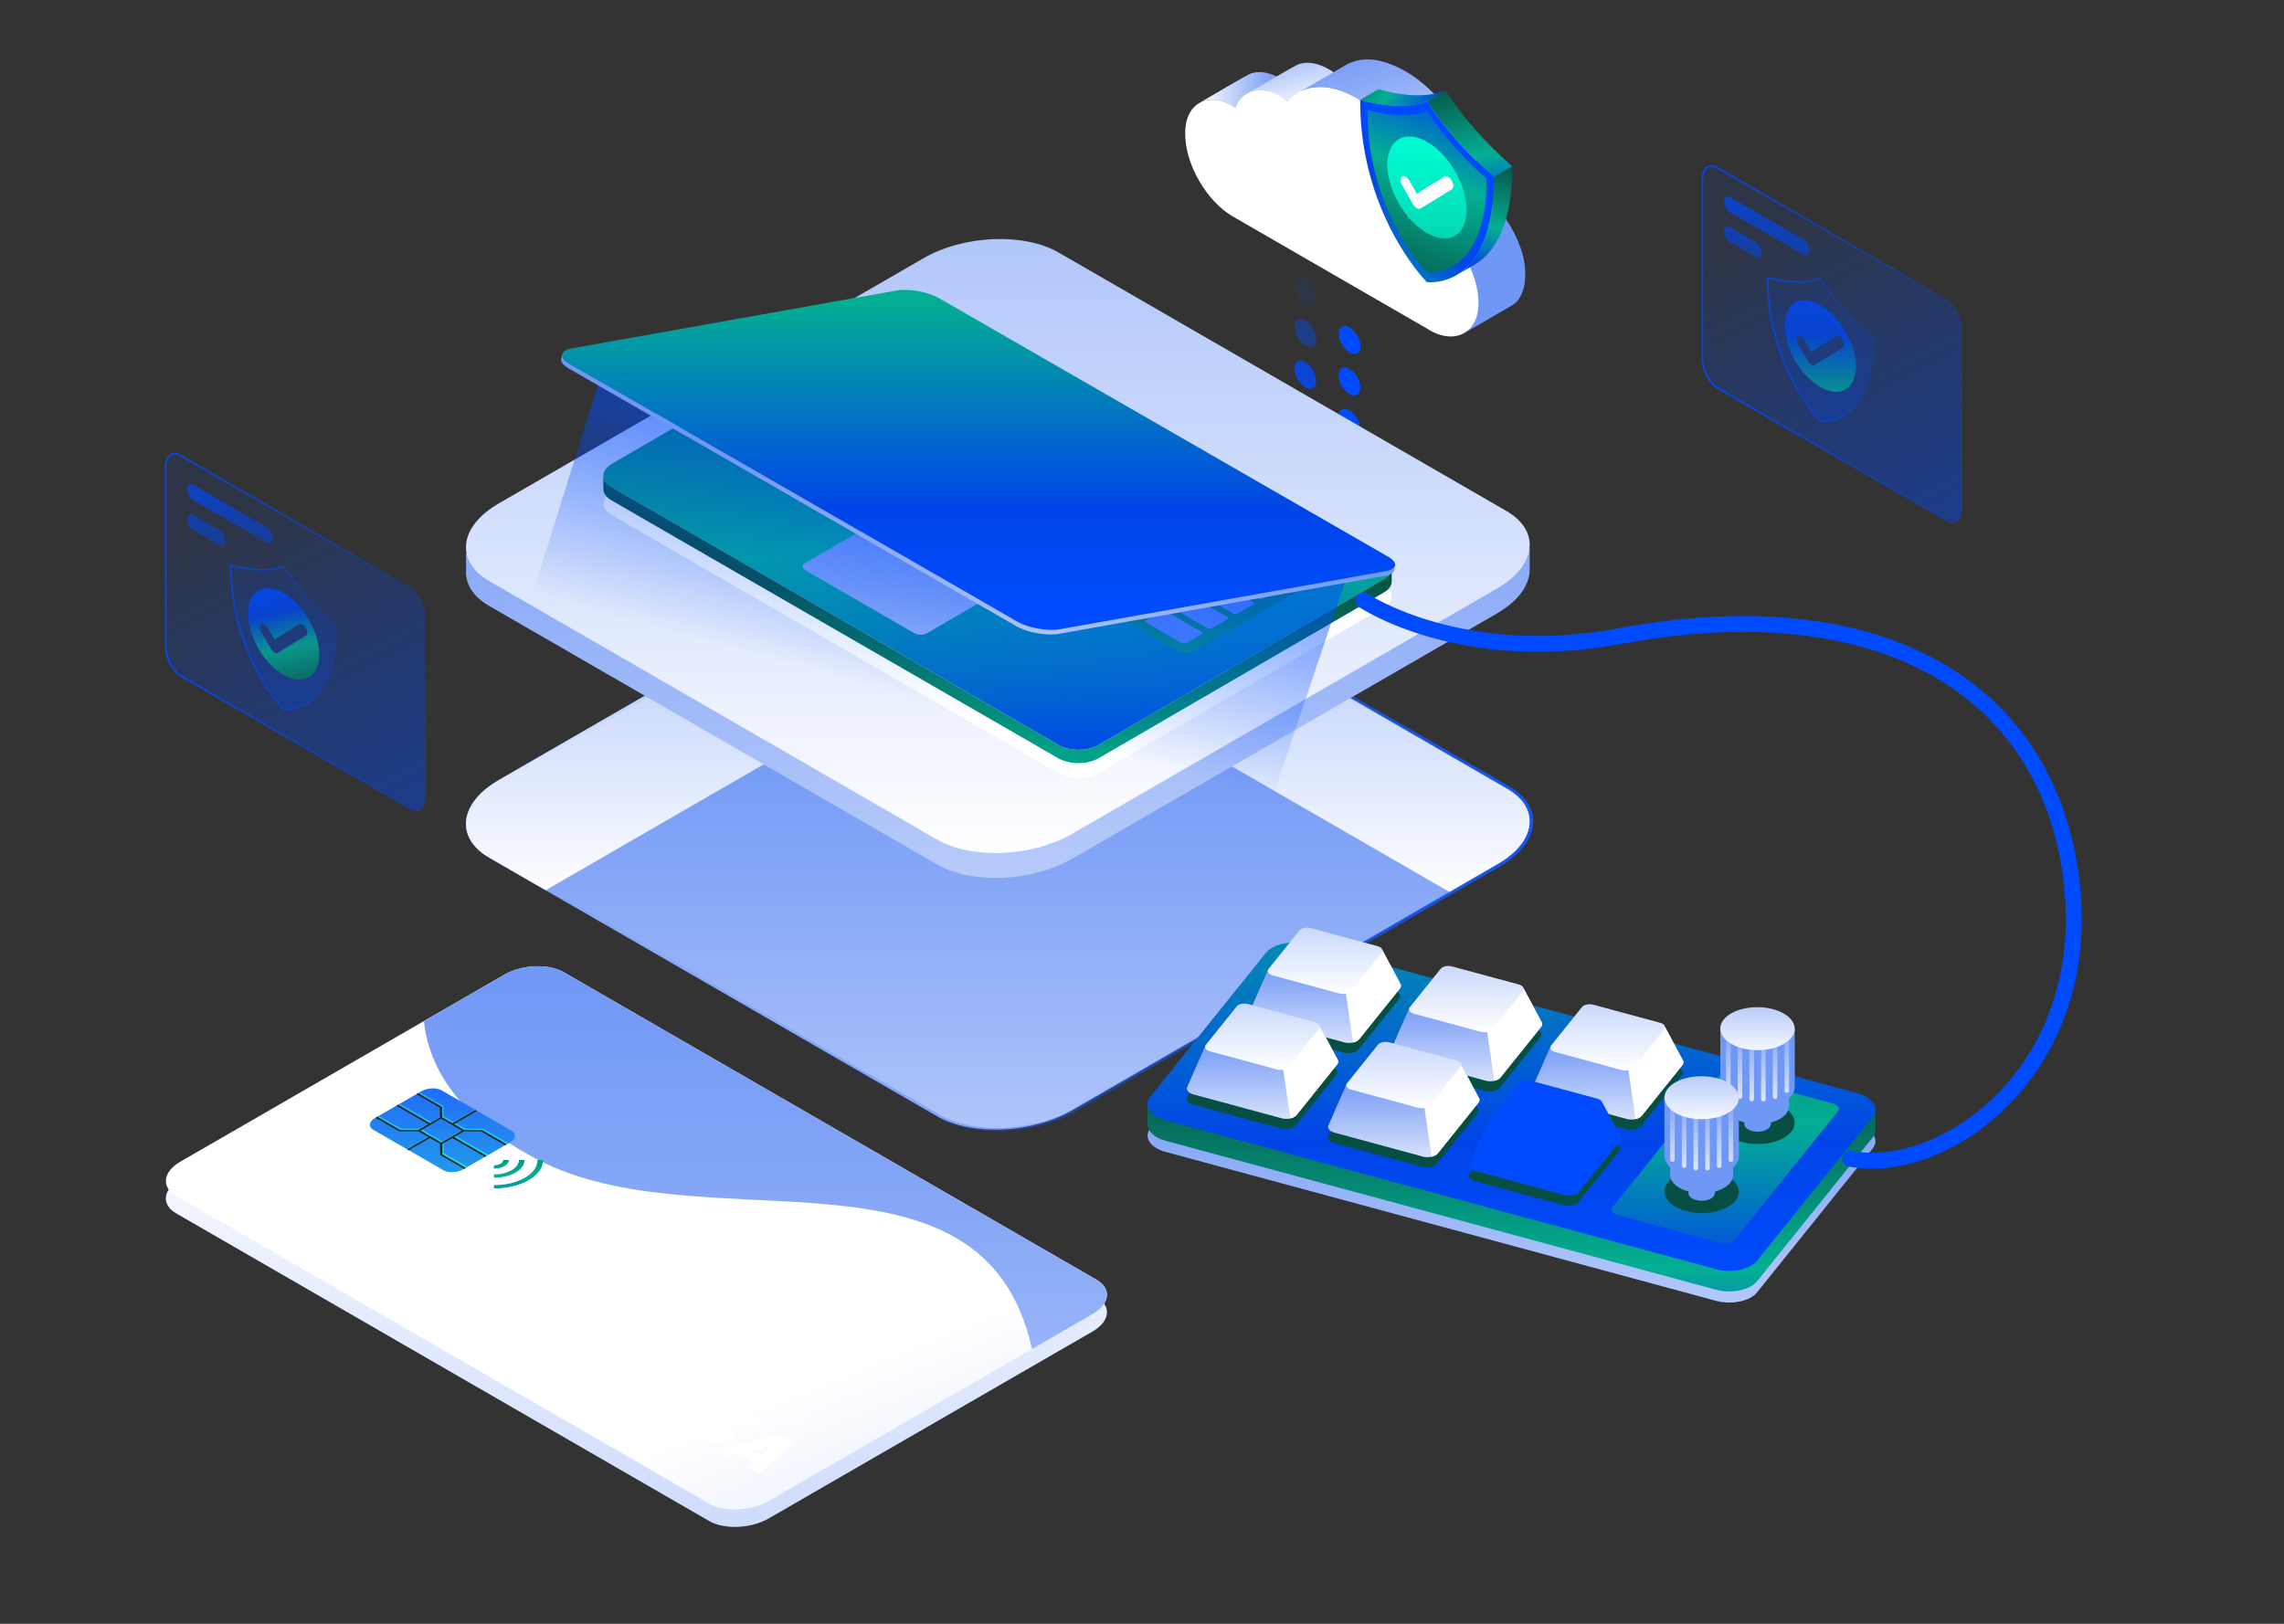 <svg xmlns="http://www.w3.org/2000/svg" xmlns:xlink="http://www.w3.org/1999/xlink" viewBox="0 0 1440 1024"><rect x="0" y="0" width="1440" height="1024" fill="#333333" stroke="none"/><defs><linearGradient id="a" x1="1609.52" x2="1662.56" y1="56.72" y2="56.72" gradientTransform="matrix(-1 0 0 1 2418.63 0)" gradientUnits="userSpaceOnUse"><stop class="stopColor6f9cf6 svgShape" offset="0" stop-color="#6f97f6"/><stop class="stopColor89aef7 svgShape" offset=".22" stop-color="#89a9f7"/><stop class="stopColorccdcfb svgShape" offset=".68" stop-color="#ccdafb"/><stop class="stopColorffffff svgShape" offset="1" stop-color="#fff"/></linearGradient><linearGradient id="i" x1="1614.5" x2="1599.97" y1="14.66" y2="69.98" xlink:href="#a"/><linearGradient id="j" x1="1014" x2="874.47" y1="260.72" y2="105.09" xlink:href="#a"/><linearGradient id="k" x1="674.5" x2="911.97" y1="225.19" y2="99.08" xlink:href="#a"/><linearGradient id="l" x1="1560.95" x2="1523.36" y1="22.43" y2="148.32" xlink:href="#a"/><linearGradient id="b" x1="773.27" x2="902.74" y1="229.15" y2="104.61" gradientUnits="userSpaceOnUse"><stop class="stopColor081d4f svgShape" offset="0" stop-color="#084f43"/><stop class="stopColor071f55 svgShape" offset=".03" stop-color="#075548"/><stop class="stopColor033caf svgShape" offset=".51" stop-color="#03af93"/><stop class="stopColor014ee8 svgShape" offset=".84" stop-color="#0145e8"/><stop class="stopColor0056ff svgShape" offset="1" stop-color="#004bff"/></linearGradient><linearGradient id="m" x1="1580.95" x2="1503.55" y1="31.87" y2="78.42" gradientTransform="matrix(-1 0 0 1 2418.63 0)" xlink:href="#b"/><linearGradient id="n" x1="918.96" x2="940.43" y1="49.2" y2="147.14" xlink:href="#b"/><linearGradient id="o" x1="948.71" x2="926.8" y1="100.86" y2="181.8" xlink:href="#b"/><linearGradient id="p" x1="865.95" x2="926.77" y1="186.21" y2="34.16" xlink:href="#b"/><linearGradient id="q" x1="899.67" x2="899.67" y1="323.06" y2="79.06" gradientUnits="userSpaceOnUse"><stop class="stopColor1d2f77 svgShape" offset="0" stop-color="#1d7768"/><stop class="stopColor13757d svgShape" offset=".27" stop-color="#137d6b"/><stop class="stopColor0ab083 svgShape" offset=".52" stop-color="#089981"/><stop class="stopColor04db87 svgShape" offset=".73" stop-color="#04dbb7"/><stop class="stopColor01f58a svgShape" offset=".9" stop-color="#01f5cd"/><stop class="stopColor00ff8b svgShape" offset="1" stop-color="#00ffd5"/></linearGradient><linearGradient id="c" x1="823.11" x2="823.11" y1="281.26" y2="167.42" gradientUnits="userSpaceOnUse"><stop class="stopColorffb200 svgShape" offset="0" stop-color="#004bff"/><stop class="stopColorffbb00 svgShape" offset=".42" stop-color="#004bff"/><stop class="stopColorffd100 svgShape" offset=".99" stop-color="#004bff"/></linearGradient><linearGradient id="r" x1="823.04" x2="823.04" y1="281.27" y2="167.42" xlink:href="#c"/><linearGradient id="s" x1="822.96" x2="822.96" y1="281.27" y2="167.42" xlink:href="#c"/><linearGradient id="t" x1="822.89" x2="822.89" y1="281.27" y2="167.42" xlink:href="#c"/><linearGradient id="d" x1="850.89" x2="850.89" y1="309.24" y2="95" gradientUnits="userSpaceOnUse"><stop class="stopColor00ffff svgShape" offset="0" stop-color="#004bff"/><stop class="stopColor00f8ff svgShape" offset=".12" stop-color="#004bff"/><stop class="stopColor00e5ff svgShape" offset=".28" stop-color="#004bff"/><stop class="stopColor00c6ff svgShape" offset=".48" stop-color="#004bff"/><stop class="stopColor009cff svgShape" offset=".7" stop-color="#004bff"/><stop class="stopColor0066ff svgShape" offset=".94" stop-color="#004bff"/><stop class="stopColor0056ff svgShape" offset="1" stop-color="#004bff"/></linearGradient><linearGradient id="u" x1="850.82" x2="850.82" y1="309.24" y2="95" xlink:href="#d"/><linearGradient id="v" x1="850.74" x2="850.74" y1="309.24" y2="95" xlink:href="#d"/><linearGradient id="w" x1="850.67" x2="850.67" y1="309.24" y2="95" xlink:href="#d"/><linearGradient id="f" x1="1353.98" x2="1479.24" y1="144" y2="388.38" gradientTransform="translate(-236.32)" gradientUnits="userSpaceOnUse"><stop class="stopColor0053f5 svgShape" offset="0" stop-color="#0048f5" stop-opacity=".1"/><stop class="stopColor0052f4 svgShape" offset=".15" stop-color="#0048f4" stop-opacity=".18"/><stop class="stopColor0052f3 svgShape" offset=".53" stop-color="#0048f3" stop-opacity=".35"/><stop class="stopColor0052f3 svgShape" offset=".82" stop-color="#0048f3" stop-opacity=".46"/><stop class="stopColor0152f3 svgShape" offset="1" stop-color="#0148f3" stop-opacity=".5"/></linearGradient><linearGradient id="g" x1="1072.84" x2="1237.24" y1="216.94" y2="216.94" gradientUnits="userSpaceOnUse"><stop class="stopColor0054f9 svgShape" offset="0" stop-color="#0049f9"/><stop class="stopColor0053f8 svgShape" offset=".09" stop-color="#0049f8" stop-opacity=".96"/><stop class="stopColor0053f8 svgShape" offset=".23" stop-color="#0049f8" stop-opacity=".86"/><stop class="stopColor0053f8 svgShape" offset=".42" stop-color="#0049f8" stop-opacity=".69"/><stop class="stopColor0053f7 svgShape" offset=".64" stop-color="#0049f7" stop-opacity=".45"/><stop class="stopColor0053f6 svgShape" offset=".88" stop-color="#0049f6" stop-opacity=".15"/><stop class="stopColor0053f6 svgShape" offset="1" stop-color="#0049f6" stop-opacity="0"/></linearGradient><linearGradient id="e" x1="1104.37" x2="1120.47" y1="239.65" y2="76.42" gradientUnits="userSpaceOnUse"><stop class="stopColor014ce1 svgShape" offset="0" stop-color="#0143e1" stop-opacity="0"/><stop class="stopColor004feb svgShape" offset=".3" stop-color="#0045eb" stop-opacity=".33"/><stop class="stopColor0052f5 svgShape" offset=".64" stop-color="#0048f5" stop-opacity=".69"/><stop class="stopColor0055fc svgShape" offset=".88" stop-color="#004afc" stop-opacity=".91"/><stop class="stopColor0056ff svgShape" offset="1" stop-color="#004bff"/></linearGradient><linearGradient id="x" x1="1090.53" x2="1106.63" y1="238.28" y2="75.05" xlink:href="#e"/><linearGradient id="y" x1="1147.73" x2="1147.73" y1="183.09" y2="340.51" xlink:href="#f"/><linearGradient id="z" x1="1113.96" x2="1181.51" y1="220.31" y2="220.31" xlink:href="#g"/><linearGradient id="A" x1="1147.66" x2="1147.66" y1="314.12" y2="190.69" xlink:href="#b"/><linearGradient id="B" x1="385.13" x2="510.39" y1="325.55" y2="569.94" xlink:href="#f"/><linearGradient id="C" x1="103.99" x2="268.38" y1="398.49" y2="398.49" xlink:href="#g"/><linearGradient id="D" x1="145.1" x2="145.1" y1="394.61" y2="267.06" xlink:href="#e"/><linearGradient id="E" x1="130.12" x2="130.12" y1="394.61" y2="267.06" xlink:href="#e"/><linearGradient id="F" x1="178.88" x2="178.88" y1="364.65" y2="522.06" xlink:href="#f"/><linearGradient id="G" x1="145.1" x2="212.66" y1="401.87" y2="401.87" xlink:href="#g"/><linearGradient id="H" x1="188.32" x2="173.56" y1="444.18" y2="375.31" xlink:href="#b"/><linearGradient id="I" x1="629.1" x2="629.1" y1="446.94" y2="998.1" xlink:href="#a"/><linearGradient id="J" x1="629.1" x2="629.1" y1="167.88" y2="568.79" xlink:href="#a"/><linearGradient id="K" x1="293.96" x2="966.63" y1="518.78" y2="518.78" gradientUnits="userSpaceOnUse"><stop class="stopColor166bff svgShape" offset="0" stop-color="#3772ff" stop-opacity="0"/><stop class="stopColor1669fe svgShape" offset=".09" stop-color="#165afe" stop-opacity=".03"/><stop class="stopColor1665fd svgShape" offset=".22" stop-color="#165afd" stop-opacity=".11"/><stop class="stopColor165efb svgShape" offset=".38" stop-color="#165afb" stop-opacity=".23"/><stop class="stopColor1655f9 svgShape" offset=".55" stop-color="#1659f9" stop-opacity=".41"/><stop class="stopColor1649f6 svgShape" offset=".74" stop-color="#1658f6" stop-opacity=".64"/><stop class="stopColor163bf2 svgShape" offset=".94" stop-color="#1657f2" stop-opacity=".92"/><stop class="stopColor1637f1 svgShape" offset="1" stop-color="#1657f1"/></linearGradient><linearGradient id="L" x1="629.09" x2="629.09" y1="192.9" y2="865.52" xlink:href="#a"/><linearGradient id="M" x1="629.1" x2="629.1" y1="-230.9" y2="540.08" xlink:href="#a"/><linearGradient id="N" x1="380.61" x2="877.5" y1="346.88" y2="346.88" xlink:href="#a"/><linearGradient id="O" x1="628.97" x2="628.97" y1="153.68" y2="540.27" xlink:href="#b"/><linearGradient id="P" x1="3939" x2="3939" y1="469.69" y2="730.62" gradientTransform="matrix(-1 0 0 1 4567.95 -108.17)" xlink:href="#b"/><linearGradient id="Q" x1="665.17" x2="665.17" y1="295.78" y2="599.91" xlink:href="#b"/><linearGradient id="R" x1="568.12" x2="568.12" y1="313.51" y2="575.31" xlink:href="#a"/><linearGradient id="S" x1="663.65" x2="572.85" y1="110.33" y2="439.99" gradientUnits="userSpaceOnUse"><stop class="stopColor00ffff svgShape" offset="0" stop-color="#004bff"/><stop class="stopColor00feff svgShape" offset=".09" stop-color="#004bff" stop-opacity=".97"/><stop class="stopColor00feff svgShape" offset=".22" stop-color="#004bff" stop-opacity=".9"/><stop class="stopColor00fdff svgShape" offset=".37" stop-color="#004bff" stop-opacity=".78"/><stop class="stopColor00fdff svgShape" offset=".53" stop-color="#004bff" stop-opacity=".61"/><stop class="stopColor00fbff svgShape" offset=".71" stop-color="#004bff" stop-opacity=".4"/><stop class="stopColor00faff svgShape" offset=".9" stop-color="#004bff" stop-opacity=".14"/><stop class="stopColor00faff svgShape" offset="1" stop-color="#004bff" stop-opacity="0"/></linearGradient><linearGradient id="T" x1="616.99" x2="616.99" y1="-12.34" y2="383.35" xlink:href="#b"/><linearGradient id="U" x1="3760.46" x2="3760.46" y1="419.59" y2="593.95" gradientTransform="scale(-1 1) rotate(-9.98 950.105 25411.741)" xlink:href="#a"/><linearGradient id="V" x1="952.97" x2="952.97" y1="643.26" y2="987.72" xlink:href="#a"/><linearGradient id="W" x1="952.97" x2="952.97" y1="667.01" y2="926.65" xlink:href="#b"/><linearGradient id="X" x1="952.97" x2="952.97" y1="236.62" y2="809.6" xlink:href="#b"/><linearGradient id="Y" x1="835.56" x2="835.56" y1="604.17" y2="676.13" xlink:href="#a"/><linearGradient id="Z" x1="852.29" x2="892.9" y1="613.4" y2="673.53" xlink:href="#a"/><linearGradient id="aa" x1="835.46" x2="835.46" y1="500.55" y2="627.47" xlink:href="#a"/><linearGradient id="ab" x1="796.01" x2="796.01" y1="652.04" y2="724" xlink:href="#a"/><linearGradient id="ac" x1="812.75" x2="853.35" y1="661.28" y2="721.4" xlink:href="#a"/><linearGradient id="ad" x1="795.92" x2="795.92" y1="548.42" y2="675.34" xlink:href="#a"/><linearGradient id="ae" x1="924.62" x2="924.62" y1="628.32" y2="700.29" xlink:href="#a"/><linearGradient id="af" x1="941.35" x2="981.95" y1="637.56" y2="697.68" xlink:href="#a"/><linearGradient id="ag" x1="924.52" x2="924.52" y1="524.7" y2="651.62" xlink:href="#a"/><linearGradient id="ah" x1="885.07" x2="885.07" y1="676.19" y2="748.16" xlink:href="#a"/><linearGradient id="ai" x1="901.8" x2="942.41" y1="685.43" y2="745.55" xlink:href="#a"/><linearGradient id="aj" x1="884.97" x2="884.97" y1="572.57" y2="699.49" xlink:href="#a"/><linearGradient id="ak" x1="1013.67" x2="1013.67" y1="652.47" y2="724.44" xlink:href="#a"/><linearGradient id="al" x1="1030.41" x2="1071.01" y1="661.71" y2="721.83" xlink:href="#a"/><linearGradient id="am" x1="1013.58" x2="1013.58" y1="548.85" y2="675.77" xlink:href="#a"/><linearGradient id="an" x1="974.13" x2="974.13" y1="806.64" y2="687.69" xlink:href="#d"/><linearGradient id="ao" x1="1113.97" x2="979.81" y1="748.33" y2="720.01" xlink:href="#d"/><linearGradient id="ap" x1="974.03" x2="974.03" y1="660.93" y2="891.76" xlink:href="#d"/><linearGradient id="aq" x1="1087.69" x2="1087.69" y1="558.04" y2="852.09" xlink:href="#b"/><linearGradient id="ar" x1="1108.01" x2="1079.46" y1="702.89" y2="743.77" xlink:href="#a"/><linearGradient id="as" x1="1115.71" x2="1083.38" y1="666.11" y2="736.13" xlink:href="#a"/><linearGradient id="at" x1="1135.57" x2="1092.75" y1="613.49" y2="698.38" xlink:href="#a"/><linearGradient id="au" x1="1108.08" x2="1108.08" y1="639.87" y2="708.74" xlink:href="#a"/><linearGradient id="av" x1="1108.08" x2="1108.08" y1="594.45" y2="667.15" gradientTransform="rotate(89.69 1108.076 648.7)" xlink:href="#a"/><linearGradient id="aw" x1="1072.77" x2="1044.23" y1="746.42" y2="787.31" xlink:href="#a"/><linearGradient id="ax" x1="1080.48" x2="1048.14" y1="709.65" y2="779.67" xlink:href="#a"/><linearGradient id="ay" x1="1100.33" x2="1057.52" y1="657.03" y2="741.91" xlink:href="#a"/><linearGradient id="az" x1="1072.84" x2="1072.84" y1="683.41" y2="752.28" xlink:href="#a"/><linearGradient id="aA" x1="1072.84" x2="1072.84" y1="637.99" y2="710.69" gradientTransform="rotate(89.69 1072.838 692.237)" xlink:href="#a"/><linearGradient id="aB" x1="854.69" x2="1312.48" y1="555.34" y2="555.34" xlink:href="#d"/><linearGradient id="aC" x1="401.25" x2="401.25" y1="1624.88" y2="670.98" xlink:href="#a"/><linearGradient id="aD" x1="319.64" x2="584.38" y1="980.25" y2="332.7" xlink:href="#a"/><linearGradient id="aE" x1="482.58" x2="482.58" y1="604.8" y2="1385.31" xlink:href="#a"/><linearGradient id="h" x1="278.94" x2="278.94" y1="847.63" y2="670.76" gradientUnits="userSpaceOnUse"><stop class="stopColorf15a24 svgShape" offset="0" stop-color="#24f1cf"/><stop class="stopColorfcee21 svgShape" offset=".99" stop-color="#2162fc"/></linearGradient><linearGradient id="aF" x1="279.21" x2="279.21" y1="745.67" y2="627.9" xlink:href="#h"/><linearGradient id="aG" x1="326.93" x2="326.93" y1="696.48" y2="785.31" xlink:href="#b"/><linearGradient id="aH" x1="321.06" x2="321.06" y1="696.48" y2="785.31" xlink:href="#b"/><linearGradient id="aI" x1="316.1" x2="316.1" y1="696.48" y2="785.31" xlink:href="#b"/></defs><g style="isolation:isolate" class="color000000 svgShape"><path fill="url(#a)" d="m775.13,65.76c-5.84-2.9-13.17-4.23-19.07-.81,1.82-.86,32.03-19.12,33.29-18.84,2.52-.72,5.19-.79,7.78-.4h0c4.29.68,8.3,2.52,11.97,4.82l-30,17.44c-1.29-.81-2.62-1.56-3.97-2.21Z"/><path fill="url(#i)" d="m805.43,59.87c-2.55-1.24-5.25-2.18-8.05-2.62h0c-3.79-.59-7.79-.13-11.13,1.81,1.86-.89,32-19.11,33.31-18.85h.01c2.53-.72,5.21-.8,7.81-.4h0c5.37.87,10.27,3.43,14.65,6.63l-30,17.44c-2.11-1.55-4.27-2.9-6.6-4.01Z"/><path fill="url(#j)" d="m931.71,190.86c0-5.67-1.12-11.3-2.9-16.68h0c-4.24-12.38-11.75-23.88-22.05-32.03l30-17.44c10.3,8.16,17.82,19.65,22.05,32.03h0s0,0,0,0c4.21,11.61,4.89,30.07-5.93,36.08,0,0-30,17.44-30,17.44,5.43-3.16,8.8-9.87,8.83-19.41Z"/><path fill="url(#k)" d="m855.66,61.85c-18.16-10.49-34.23-9-43.64,2.03-12.26-10.17-28.4-9.43-32.92,4.09-16.4-10.85-32.06-3.78-31.86,16.39-.05,19.11,13.33,42.37,29.93,52.1l122.36,70.65c16.47,10.83,32.83,3.8,32.59-16.24,0-17.16-11.16-37.67-25.38-48.72-2.58-30.71-25.13-65.31-51.09-80.3Z"/><path fill="url(#l)" d="m906.02,137.37c-5.29-27.27-20.58-52.96-42.55-70.04-12.37-9.35-30.12-17.22-44.91-8.91l30-17.44c.09-.05.19-.11.28-.16.84-.48,1.72-.89,2.61-1.28,5.06-2.12,10.69-2.48,16.08-1.65,35.99,6.7,65.09,52.35,69.23,86.82l-30,17.44c-.22-1.59-.44-3.19-.73-4.78Z"/></g><path fill="url(#b)" d="m899.82,63.79c-.74.35-14.79,6.71-42.27-.84-.2,70.68,39.84,112.72,41.95,114.93,2.11.22,42.26,4.49,42.46-66.19-27.34-23.75-41.4-46.69-42.14-47.9Z"/><path fill="url(#m)" d="m867.55,65.32c-3.35-.62-6.7-1.43-10-2.37l11.56-6.72c13.61,3.7,28.78,6.04,42.27.84h0s0,0,0,0l-11.56,6.72c-.19.09-.39.18-.6.26-10.08,3.73-21.24,3.09-31.67,1.26Z"/><path fill="url(#n)" d="m900.25,64.48c-.15-.24-.3-.47-.43-.69h0s11.56-6.72,11.56-6.72c11.54,17.95,26.12,33.84,42.14,47.9l-11.56,6.72c-8.68-7.55-16.81-15.68-24.35-24.34-3.96-4.56-7.76-9.27-11.34-14.13-2-2.71-3.93-5.47-5.74-8.3-.1-.15-.19-.3-.28-.44Z"/><path fill="url(#o)" d="m941.96,111.69l11.56-6.72c-.11,39.1-12.45,55.27-23.81,61.87l-11.56,6.72c11.36-6.6,23.7-22.77,23.81-61.87Z"/><path fill="url(#p)" d="m899.8,70.03c-.66.31-13.25,6.25-37.65-.75-.18,62.95,35.48,100.39,37.36,102.36,1.88.2,37.64,4,37.82-58.95-24.35-21.15-36.87-41.58-37.53-42.66Z"/><path fill="url(#q)" d="m899.75,89.49c-13.8-7.97-25.02-1.57-25.07,14.29-.04,15.86,11.11,35.17,24.91,43.14,13.8,7.97,25.02,1.57,25.07-14.29s-11.11-35.17-24.91-43.14Z"/><path fill="#fbfbfc" d="m883.98,111.32c.65-.37,1.49-.25,2.34.24.84.49,1.69,1.34,2.33,2.46l4.63,8.1,17.43-10.79c.65-.37,1.49-.25,2.33.24.84.49,1.69,1.35,2.33,2.46,1.28,2.22,1.28,4.62-.02,5.36l-19.77,12.12c-.62.35-1.46.27-2.34-.24-.88-.51-1.71-1.39-2.33-2.46l-6.95-12.13c-1.28-2.22-1.28-4.62.02-5.36Z" class="colorfbfbfc svgShape"/><g class="color000000 svgShape"><path fill="url(#c)" d="m823.14,176.09c-3.81-2.2-6.89-.44-6.9,3.93-.01,4.36,3.05,9.68,6.86,11.87,3.8,2.19,6.88.43,6.9-3.93.01-4.36-3.05-9.68-6.85-11.87Z" opacity=".1"/><path fill="url(#r)" d="m823.06,202.25c-3.81-2.2-6.89-.44-6.9,3.92-.01,4.36,3.05,9.69,6.86,11.88,3.8,2.19,6.88.42,6.9-3.94.01-4.36-3.05-9.67-6.85-11.87Z" opacity=".4"/><path fill="url(#s)" d="m822.99,228.42c-3.81-2.2-6.89-.44-6.9,3.93s3.05,9.68,6.86,11.87c3.8,2.19,6.88.43,6.9-3.93.01-4.36-3.05-9.68-6.85-11.87Z" opacity=".8"/><path fill="url(#t)" d="m822.91,254.57c-3.81-2.2-6.89-.44-6.9,3.93-.01,4.36,3.05,9.68,6.86,11.87s6.88.43,6.9-3.93c.01-4.36-3.05-9.68-6.85-11.87Z"/></g><g class="color000000 svgShape"><path fill="url(#d)" d="m850.92,206.49c-3.81-2.2-6.89-.44-6.9,3.93-.01,4.36,3.05,9.68,6.86,11.87,3.8,2.19,6.88.43,6.9-3.93.01-4.36-3.05-9.68-6.85-11.87Z"/><path fill="url(#u)" d="m850.84,232.65c-3.81-2.2-6.89-.44-6.9,3.92-.01,4.36,3.05,9.69,6.86,11.88,3.8,2.19,6.88.42,6.9-3.94s-3.05-9.67-6.85-11.87Z"/><path fill="url(#v)" d="m850.77,258.81c-3.81-2.2-6.89-.44-6.9,3.93-.01,4.36,3.05,9.68,6.86,11.87,3.8,2.19,6.88.43,6.9-3.93.01-4.36-3.05-9.68-6.85-11.87Z"/><path fill="url(#w)" d="m850.69,284.97c-3.81-2.2-6.89-.44-6.9,3.93-.01,4.36,3.05,9.68,6.86,11.87,3.8,2.19,6.88.43,6.9-3.93s-3.05-9.68-6.85-11.87Z" opacity=".1"/></g><g class="color000000 svgShape"><path fill="url(#f)" d="m1227.05,328.53l-144.03-83.15c-5.62-3.25-10.18-11.96-10.18-19.46v-112.89c0-7.5,4.56-10.95,10.18-7.7l144.03,83.15c5.62,3.25,10.18,11.96,10.18,19.46v112.89c0,7.5-4.56,10.95-10.18,7.7Z"/><path fill="url(#g)" d="m1078.98,105.07h0c1.11,0,2.31.37,3.56,1.09l144.03,83.15c5.35,3.09,9.71,11.45,9.71,18.63v112.89c0,4.84-2.03,7.96-5.18,7.96-1.11,0-2.31-.37-3.56-1.09l-144.03-83.15c-5.35-3.09-9.71-11.45-9.71-18.63v-112.89c0-4.84,2.03-7.96,5.18-7.96m0-.96c-3.61,0-6.14,3.34-6.14,8.92v112.89c0,7.5,4.56,16.21,10.18,19.46l144.03,83.15c1.44.83,2.8,1.22,4.04,1.22,3.61,0,6.14-3.34,6.14-8.92v-112.89c0-7.5-4.56-16.21-10.18-19.46l-144.03-83.15c-1.44-.83-2.8-1.22-4.04-1.22h0Z"/><path fill="url(#e)" d="m1137.33,160.78l-46.75-26.99c-1.98-1.14-3.59-4.22-3.59-6.86h0c0-2.64,1.61-3.86,3.59-2.71l46.75,26.99c1.98,1.14,3.59,4.22,3.59,6.86h0c0,2.64-1.61,3.86-3.59,2.71Z"/><path fill="url(#x)" d="m1107.36,162.36l-16.77-9.68c-1.98-1.14-3.59-4.22-3.59-6.86h0c0-2.64,1.61-3.86,3.59-2.71l16.77,9.68c1.98,1.14,3.59,4.22,3.59,6.86h0c0,2.64-1.61,3.86-3.59,2.71Z"/><g class="color000000 svgShape" opacity=".8"><path fill="url(#y)" d="m1147.79,174.95c-.6.28-11.91,5.61-33.83-.67-.16,56.57,31.88,90.2,33.57,91.97,1.69.18,33.82,3.59,33.98-52.97-21.88-19-33.13-37.36-33.72-38.33Z"/><path fill="url(#z)" d="m1114.92,175.54c6.69,1.82,13.05,2.75,18.9,2.75,7.22,0,11.76-1.42,13.59-2.13,2.5,3.94,13.55,20.47,33.14,37.56-.28,47.94-23.85,51.68-31.08,51.68-.52,0-1.02-.02-1.49-.06-4.37-4.67-32.76-37.05-33.06-89.79m-.96-1.26c-.16,56.57,31.88,90.2,33.57,91.97.21.02.9.1,1.94.1,7.28,0,31.9-3.57,32.04-53.07-21.88-19-33.13-37.36-33.72-38.33-.38.18-5.04,2.38-13.97,2.38-5.18,0-11.8-.74-19.86-3.05h0Z"/><path fill="url(#A)" d="m1147.74,192.43c-12.4-7.16-22.49-1.41-22.53,12.84-.04,14.25,9.98,31.6,22.38,38.76,12.4,7.16,22.48,1.41,22.53-12.84.04-14.25-9.98-31.6-22.38-38.76Zm14.02,26.85l-17.77,10.89c-.56.32-1.31.24-2.1-.21-.79-.45-1.54-1.25-2.09-2.21l-6.25-10.9c-1.15-2-1.15-4.15.01-4.81.58-.33,1.34-.23,2.1.21.76.44,1.52,1.21,2.09,2.21l4.16,7.28,15.66-9.7c.58-.33,1.34-.22,2.1.21.76.44,1.52,1.21,2.09,2.21,1.15,2,1.15,4.15-.01,4.82Z"/></g></g><g class="color000000 svgShape"><path fill="url(#B)" d="m258.2,510.09l-144.03-83.15c-5.62-3.25-10.18-11.96-10.18-19.46v-112.89c0-7.5,4.56-10.95,10.18-7.7l144.03,83.15c5.62,3.25,10.18,11.96,10.18,19.46v112.89c0,7.5-4.56,10.95-10.18,7.7Z"/><path fill="url(#C)" d="m110.13,286.63h0c1.11,0,2.31.37,3.56,1.09l144.03,83.15c5.35,3.09,9.71,11.45,9.71,18.63v112.89c0,4.84-2.03,7.96-5.18,7.96-1.11,0-2.31-.37-3.56-1.09l-144.03-83.15c-5.35-3.09-9.71-11.45-9.71-18.63v-112.89c0-4.84,2.03-7.96,5.18-7.96m0-.96c-3.61,0-6.14,3.34-6.14,8.92v112.89c0,7.5,4.56,16.21,10.18,19.46l144.03,83.15c1.44.83,2.8,1.22,4.04,1.22,3.61,0,6.14-3.34,6.14-8.92v-112.89c0-7.5-4.56-16.21-10.18-19.46l-144.03-83.15c-1.44-.83-2.8-1.22-4.04-1.22h0Z"/><path fill="url(#D)" d="m168.48,342.34l-46.75-26.99c-1.98-1.14-3.59-4.22-3.59-6.86h0c0-2.64,1.61-3.86,3.59-2.71l46.75,26.99c1.98,1.14,3.59,4.22,3.59,6.86h0c0,2.64-1.61,3.86-3.59,2.71Z"/><path fill="url(#E)" d="m138.5,343.92l-16.77-9.68c-1.98-1.14-3.59-4.22-3.59-6.86h0c0-2.64,1.61-3.86,3.59-2.71l16.77,9.68c1.98,1.14,3.59,4.22,3.59,6.86h0c0,2.64-1.61,3.86-3.59,2.71Z"/><g class="color000000 svgShape" opacity=".8"><path fill="url(#F)" d="m178.93,356.5c-.6.28-11.91,5.61-33.83-.67-.16,56.57,31.88,90.2,33.57,91.97,1.69.18,33.82,3.59,33.98-52.97-21.88-19-33.13-37.36-33.72-38.33Z"/><path fill="url(#G)" d="m146.06,357.09c6.69,1.82,13.05,2.75,18.9,2.75,7.22,0,11.76-1.42,13.59-2.13,2.5,3.94,13.56,20.48,33.14,37.56-.28,47.94-23.85,51.68-31.08,51.68-.66,0-1.17-.03-1.49-.06-4.37-4.67-32.76-37.05-33.06-89.79m-.96-1.26c-.16,56.57,31.88,90.2,33.57,91.97.21.02.9.1,1.94.1,7.29,0,31.9-3.58,32.04-53.07-21.88-19-33.13-37.36-33.72-38.33-.38.18-5.04,2.38-13.97,2.38-5.18,0-11.8-.74-19.86-3.05h0Z"/><path fill="url(#H)" d="m178.88,373.99c-12.4-7.16-22.49-1.41-22.53,12.84-.04,14.25,9.98,31.6,22.38,38.76,12.4,7.16,22.48,1.41,22.53-12.84.04-14.25-9.98-31.6-22.38-38.76Zm14.02,26.85l-17.77,10.89c-.56.32-1.31.24-2.1-.21-.79-.45-1.54-1.25-2.09-2.21l-6.25-10.9c-1.15-2-1.15-4.15.01-4.81.58-.33,1.34-.23,2.1.21.76.44,1.52,1.21,2.09,2.21l4.16,7.28,15.66-9.7c.58-.33,1.34-.22,2.1.21.76.44,1.52,1.21,2.09,2.21,1.15,2,1.15,4.15-.01,4.82Z"/></g></g><g class="color000000 svgShape"><path fill="url(#I)" d="m590.8,703.9l-282.33-163c-21.78-12.57-19.05-34.54,6.1-49.05l267.87-154.66c25.15-14.52,63.19-16.1,84.96-3.52l282.33,163c21.78,12.57,19.05,34.54-6.1,49.05l-267.87,154.66c-25.15,14.52-63.19,16.1-84.96,3.52Z"/><path fill="url(#J)" d="m308.47,540.89l35.53,20.51,238.45-137.67c25.15-14.52,63.19-16.1,84.96-3.52l246.8,142.49,29.43-16.99c25.15-14.52,27.88-36.48,6.1-49.05l-282.33-163c-21.78-12.57-59.82-11-84.96,3.52l-267.87,154.66c-25.15,14.52-27.88,36.48-6.1,49.05Z"/><path fill="none" stroke="url(#K)" stroke-miterlimit="10" stroke-width="2" d="m591.99,703.9l-282.33-163c-21.78-12.57-19.05-34.54,6.1-49.05l267.87-154.66c25.15-14.52,63.19-16.1,84.96-3.52l282.33,163c21.78,12.57,19.05,34.54-6.1,49.05l-267.87,154.66c-25.15,14.52-63.19,16.1-84.96,3.52Z"/><path fill="url(#L)" d="m293.85,359.21c-.7,8.57,4.08,16.85,14.62,22.93l282.33,163c21.78,12.57,59.82,11,84.96-3.52l267.87-154.66c13.76-7.94,20.79-18.11,20.79-27.76v-13.14s-670.65,3.18-670.65,3.18l.08,9.95Z"/><path fill="url(#M)" d="m590.8,529.45l-282.33-163c-21.78-12.57-19.05-34.54,6.1-49.05l267.87-154.66c25.15-14.52,63.19-16.1,84.96-3.52l282.33,163c21.78,12.57,19.05,34.54-6.1,49.05l-267.87,154.66c-25.15,14.52-63.19,16.1-84.96,3.52Z"/><g class="color000000 svgShape"><path fill="url(#N)" d="m872.6,369.3c6.51,3.76,6.54,9.84.08,13.6l-180.01,104.61c-6.95,4.04-18.26,4.04-25.26,0l-281.51-162.53c-7-4.04-7.04-10.59-.08-14.63l179.12-104.09c6.95-4.04,18.26-4.04,25.26,0l282.41,163.05Z"/><path fill="url(#O)" d="m590.08,188.46c-7-4.04-18.32-4.04-25.27,0l-179.18,104.13c-6.96,4.04-6.92,10.6.08,14.64l281.61,162.59c7,4.04,18.31,4.04,25.27,0l180.08-104.65c6.47-3.76,6.43-9.84-.08-13.6l-282.51-163.11Z"/><path fill="url(#P)" d="m877.42,359.26c-.43,2.65-2.52,4.6-4.76,5.9,0,0-180.08,104.65-180.08,104.65-.9.52-1.86.96-2.83,1.34-1.26.47-2.57.84-3.89,1.1-4.39.89-9.01.77-13.34-.36-1.81-.46-3.58-1.16-5.21-2.08,0,0-281.61-162.59-281.61-162.59-3.15-1.9-5.11-3.99-5.28-7.37h0s0,0,0,0l-.04,8.4c0,2.67,1.75,5.34,5.28,7.37l281.61,162.59c1.3.74,2.69,1.33,4.12,1.77,5.2,1.58,10.87,1.68,16.12.27,1.76-.45,3.46-1.15,5.03-2.04l180.08-104.65c1.12-.66,2.17-1.43,3.01-2.41,1.08-1.19,1.81-2.73,1.81-4.35l.04-8.4c0,.28-.03.57-.07.85Z"/><path fill="url(#Q)" d="m489.62,257.48c-3.01,1.74-3.03,4.57-.04,6.3l252.41,146.69c3,1.75,7.88,1.75,10.9,0l87.8-50.69c3.02-1.75,3.04-4.57.04-6.32l-252.41-146.69c-2.99-1.74-7.87-1.74-10.9,0l-87.8,50.69Z"/><path fill="#5c8cfe" d="m778.55,329.69c-.71.41-.72,1.09,0,1.5l11.31,6.58c.71.41,1.88.41,2.59,0l3.59-2.07c.73-.42.73-1.1.02-1.51l-11.31-6.58c-.71-.41-1.88-.41-2.6,0l-3.59,2.07Z" class="color5c90fe svgShape"/><path fill="#5c8cfe" d="m756.17,335.45c-.71.41-.73,1.08,0,1.5l11.31,6.58c.71.41,1.88.41,2.59,0l9.78-5.65c.71-.41.72-1.09,0-1.5l-11.31-6.58c-.72-.42-1.88-.41-2.59,0l-9.78,5.65Z" class="color5c90fe svgShape"/><path fill="#5c8cfe" d="m774.31,345.99c-.71.41-.72,1.09,0,1.5l11.31,6.58c.72.42,1.88.41,2.59,0l9.78-5.65c.71-.41.73-1.08,0-1.5l-11.31-6.58c-.71-.41-1.88-.41-2.59,0l-9.78,5.65Z" class="color5c90fe svgShape"/><path fill="#5c8cfe" d="m796.69,340.24c-.71.41-.73,1.08,0,1.5l11.31,6.58c.71.41,1.88.41,2.59,0l3.59-2.07c.73-.42.73-1.1.02-1.51l-11.31-6.58c-.72-.42-1.88-.41-2.6,0l-3.59,2.07Z" class="color5c90fe svgShape"/><path fill="#5c8cfe" d="m814.83,350.78c-.71.41-.72,1.09,0,1.5l11.31,6.58c.72.42,1.88.41,2.59,0l3.59-2.07c.73-.42.74-1.09.02-1.51l-11.31-6.58c-.71-.41-1.88-.41-2.6,0l-3.59,2.07Z" class="color5c90fe svgShape"/><path fill="#5c8cfe" d="m760.4,319.15c-.71.41-.72,1.09,0,1.51l11.3,6.57c.72.42,1.88.41,2.59,0l3.59-2.07c.73-.42.74-1.09.02-1.51l-11.3-6.57c-.72-.42-1.89-.42-2.62,0l-3.59,2.07Z" class="color5c90fe svgShape"/><path fill="#5c8cfe" d="m578.97,213.71c-.71.41-.72,1.09,0,1.5l11.31,6.58c.71.41,1.88.41,2.59,0l3.59-2.07c.73-.42.73-1.1.02-1.51l-11.31-6.58c-.71-.41-1.88-.41-2.6,0l-3.59,2.07Z" class="color5c90fe svgShape"/><path fill="#5c8cfe" d="m546.97,232.64c-.71.41-.73,1.08,0,1.5l11.31,6.58c.71.41,1.88.41,2.59,0l9.78-5.65c.71-.41.72-1.09,0-1.5l-11.31-6.58c-.72-.42-1.88-.41-2.59,0l-9.78,5.65Z" class="color5c90fe svgShape"/><path fill="#5c8cfe" d="m564.73,242.96c-.71.41-.73,1.08,0,1.5l11.3,6.57c.72.42,1.89.42,2.6,0l9.78-5.65c.71-.41.72-1.09,0-1.51l-11.3-6.57c-.72-.42-1.88-.41-2.59,0l-9.78,5.65Z" class="color5c90fe svgShape"/><path fill="#5c8cfe" d="m587.35,293.62c-.71.41-.73,1.08,0,1.5l11.31,6.58c.71.41,1.88.41,2.59,0l9.78-5.65c.71-.41.72-1.09,0-1.5l-11.31-6.58c-.72-.42-1.88-.41-2.59,0l-9.78,5.65Z" class="color5c90fe svgShape"/><g style="isolation:isolate" class="color000000 svgShape"><path fill="#5c8cfe" d="m597.12,224.26c-.71.41-.73,1.08,0,1.5l11.3,6.57c.72.42,1.89.42,2.6,0l3.59-2.07c.73-.42.73-1.1,0-1.52l-11.3-6.57c-.72-.42-1.88-.41-2.6,0l-3.59,2.07Z" class="color5c90fe svgShape"/><path fill="#5c8cfe" d="m562.78,223.06c-.71.41-.72,1.09,0,1.5l22.51,13.08c.71.41,1.88.41,2.59,0l9.78-5.65c.71-.41.72-1.09,0-1.5l-22.51-13.08c-.71-.41-1.88-.41-2.59,0l-9.78,5.65Z" class="color5c90fe svgShape"/><path fill="#5c8cfe" d="m615.25,234.8c-.71.41-.72,1.09,0,1.5l11.31,6.58c.71.41,1.88.41,2.59,0l3.59-2.07c.73-.42.73-1.1.02-1.51l-11.31-6.58c-.71-.41-1.88-.41-2.6,0l-3.59,2.07Z" class="color5c90fe svgShape"/><path fill="#5c8cfe" d="m592.5,240.33c-.71.41-.72,1.09,0,1.5l11.31,6.58c.71.41,1.88.41,2.59,0l9.78-5.65c.71-.41.72-1.09,0-1.5l-11.31-6.58c-.71-.41-1.88-.41-2.59,0l-9.78,5.65Z" class="color5c90fe svgShape"/><path fill="#5c8cfe" d="m530.78,241.98c-.71.41-.73,1.08,0,1.5l23.15,13.45c.71.41,1.88.41,2.59,0l9.78-5.65c.71-.41.72-1.09,0-1.5l-23.15-13.45c-.72-.42-1.88-.41-2.59,0l-9.78,5.65Z" class="color5c90fe svgShape"/><path fill="#5c8cfe" d="m582.5,253.28c-.71.41-.73,1.08,0,1.5l11.3,6.57c.72.42,1.88.41,2.59,0l9.78-5.65c.71-.41.73-1.08,0-1.5l-11.3-6.57c-.72-.42-1.88-.41-2.59,0l-9.78,5.65Z" class="color5c90fe svgShape"/><path fill="#5c8cfe" d="m560.11,259.03c-.71.41-.72,1.09,0,1.5l11.31,6.58c.71.41,1.88.41,2.59,0l9.78-5.65c.71-.41.72-1.09,0-1.5l-11.31-6.58c-.71-.41-1.88-.41-2.59,0l-9.78,5.65Z" class="color5c90fe svgShape"/><path fill="#5c8cfe" d="m514.59,251.33c-.71.41-.73,1.08,0,1.5l30.37,17.65c.72.42,1.89.42,2.6,0l9.78-5.65c.71-.41.72-1.09,0-1.51l-30.37-17.65c-.72-.42-1.88-.41-2.59,0l-9.78,5.65Z" class="color5c90fe svgShape"/><path fill="#5c8cfe" d="m601.02,264.04c-.71.41-.72,1.09,0,1.5l11.31,6.58c.71.41,1.88.41,2.59,0l9.78-5.65c.71-.41.72-1.09,0-1.5l-11.31-6.58c-.71-.41-1.88-.41-2.59,0l-9.78,5.65Z" class="color5c90fe svgShape"/><path fill="#5c8cfe" d="m498.39,260.68c-.73.42-.73,1.08,0,1.5l22.5,13.08c.72.42,1.87.42,2.59,0l9.78-5.65c.71-.41.73-1.08,0-1.5l-22.5-13.08c-.72-.42-1.88-.41-2.59,0l-9.78,5.65Z" class="color5c90fe svgShape"/><path fill="#5c8cfe" d="m577.88,269.35c-.71.41-.72,1.09,0,1.5l11.31,6.58c.71.41,1.88.41,2.59,0l9.78-5.65c.71-.41.72-1.09,0-1.5l-11.31-6.58c-.71-.41-1.88-.41-2.59,0l-9.78,5.65Z" class="color5c90fe svgShape"/><path fill="#5c8cfe" d="m551.44,272.75c-.71.41-.72,1.09,0,1.5l11.31,6.58c.71.41,1.88.41,2.59,0l9.78-5.65c.71-.41.72-1.09,0-1.5l-11.31-6.58c-.71-.41-1.88-.41-2.59,0l-9.78,5.65Z" class="color5c90fe svgShape"/><path fill="#5c8cfe" d="m527.82,277.78c-.73.42-.72,1.09,0,1.5l15.32,8.9c.71.41,1.87.42,2.59,0l9.78-5.65c.71-.41.72-1.09,0-1.5l-15.32-8.9c-.71-.41-1.88-.41-2.59,0l-9.78,5.65Z" class="color5c90fe svgShape"/><path fill="#5c8cfe" d="m569.2,283.07c-.71.41-.72,1.09,0,1.5l11.31,6.58c.71.41,1.88.41,2.59,0l9.78-5.65c.71-.41.72-1.09,0-1.5l-11.31-6.58c-.71-.41-1.88-.41-2.59,0l-9.78,5.65Z" class="color5c90fe svgShape"/><path fill="#5c8cfe" d="m550.05,290.7c-.73.42-.72,1.09,0,1.5l15.32,8.9c.71.41,1.87.42,2.59,0l9.78-5.65c.71-.41.72-1.09,0-1.5l-15.32-8.9c-.71-.41-1.88-.41-2.59,0l-9.78,5.65Z" class="color5c90fe svgShape"/></g><path fill="#5c8cfe" d="m633.4,245.35c-.71.41-.72,1.09,0,1.5l11.31,6.58c.71.41,1.88.41,2.59,0l3.59-2.07c.73-.42.73-1.1.02-1.51l-11.31-6.58c-.71-.41-1.88-.41-2.6,0l-3.59,2.07Z" class="color5c90fe svgShape"/><g style="isolation:isolate" class="color000000 svgShape"><path fill="#5c8cfe" d="m629.16,261.64c-.71.41-.72,1.09,0,1.5l11.31,6.58c.71.41,1.88.41,2.59,0l9.78-5.65c.71-.41.72-1.09,0-1.5l-11.31-6.58c-.71-.41-1.88-.41-2.59,0l-9.78,5.65Z" class="color5c90fe svgShape"/><path fill="#5c8cfe" d="m619.16,274.59c-.71.41-.73,1.08,0,1.5l11.3,6.57c.72.42,1.89.42,2.6,0l9.78-5.65c.71-.41.72-1.09,0-1.51l-11.3-6.57c-.72-.42-1.88-.41-2.59,0l-9.78,5.65Z" class="color5c90fe svgShape"/></g><path fill="#5c8cfe" d="m651.55,255.89c-.71.41-.73,1.08,0,1.5l11.3,6.57c.72.42,1.89.42,2.6,0l3.59-2.07c.73-.42.73-1.1,0-1.52l-11.3-6.57c-.72-.42-1.88-.41-2.6,0l-3.59,2.07Z" class="color5c90fe svgShape"/><path fill="#5c8cfe" d="m669.69,266.43c-.71.41-.72,1.09,0,1.5l11.31,6.58c.71.41,1.88.41,2.59,0l3.59-2.07c.73-.42.73-1.1.02-1.51l-11.31-6.58c-.71-.41-1.88-.41-2.6,0l-3.59,2.07Z" class="color5c90fe svgShape"/><path fill="#5c8cfe" d="m641.78,325.25c-.71.41-.73,1.08,0,1.5l11.3,6.57c.72.42,1.89.42,2.6,0l9.78-5.65c.71-.41.72-1.09,0-1.51l-11.3-6.57c-.72-.42-1.88-.41-2.59,0l-9.78,5.65Z" class="color5c90fe svgShape"/><g style="isolation:isolate" class="color000000 svgShape"><path fill="#5c8cfe" d="m696.21,356.88c-.71.41-.73,1.08,0,1.5l11.3,6.57c.72.42,1.89.42,2.6,0l9.78-5.65c.71-.41.72-1.09,0-1.51l-11.3-6.57c-.72-.42-1.88-.41-2.59,0l-9.78,5.65Z" class="color5c90fe svgShape"/><path fill="#5c8cfe" d="m714.55,367.54c-.71.41-.73,1.08,0,1.5l46.83,27.21c.72.42,1.88.41,2.59,0l9.78-5.65c.71-.41.73-1.08,0-1.5l-46.83-27.21c-.72-.42-1.88-.41-2.59,0l-9.78,5.65Z" class="color5c90fe svgShape"/></g><path fill="#5c8cfe" d="m678.06,346.34c-.71.41-.72,1.09,0,1.5l11.31,6.58c.71.41,1.88.41,2.59,0l9.78-5.65c.71-.41.72-1.09,0-1.5l-11.31-6.58c-.71-.41-1.88-.41-2.59,0l-9.78,5.65Z" class="color5c90fe svgShape"/><path fill="#5c8cfe" d="m678.2,365.17c-.73.42-.72,1.09,0,1.5l15.32,8.9c.71.41,1.87.42,2.59,0l9.78-5.65c.71-.41.72-1.09,0-1.5l-15.32-8.9c-.71-.41-1.88-.41-2.59,0l-9.78,5.65Z" class="color5c90fe svgShape"/><g style="isolation:isolate" class="color000000 svgShape"><path fill="#5c8cfe" d="m614.16,290.44c-.71.41-.72,1.09,0,1.5l11.31,6.58c.71.41,1.88.41,2.59,0l9.78-5.65c.71-.41.72-1.09,0-1.5l-11.31-6.58c-.71-.41-1.88-.41-2.59,0l-9.78,5.65Z" class="color5c90fe svgShape"/><path fill="#5c8cfe" d="m683.59,293.27c-.71.41-.72,1.09,0,1.5l11.31,6.58c.71.41,1.88.41,2.59,0l9.78-5.65c.71-.41.72-1.09,0-1.5l-11.31-6.58c-.71-.41-1.88-.41-2.59,0l-9.78,5.65Z" class="color5c90fe svgShape"/><path fill="#5c8cfe" d="m655.45,295.68c-.71.41-.72,1.09,0,1.5l11.31,6.58c.71.41,1.88.41,2.59,0l9.78-5.65c.71-.41.72-1.09,0-1.5l-11.31-6.58c-.71-.41-1.88-.41-2.59,0l-9.78,5.65Z" class="color5c90fe svgShape"/><path fill="#5c8cfe" d="m632.31,300.99c-.71.41-.72,1.09,0,1.5l11.31,6.58c.71.41,1.88.41,2.59,0l9.78-5.65c.71-.41.72-1.09,0-1.5l-11.31-6.58c-.71-.41-1.88-.41-2.59,0l-9.78,5.65Z" class="color5c90fe svgShape"/><path fill="#5c8cfe" d="m605.49,304.16c-.71.41-.72,1.09,0,1.5l11.31,6.58c.72.42,1.88.41,2.59,0l9.78-5.65c.71-.41.73-1.08,0-1.5l-11.31-6.58c-.71-.41-1.88-.41-2.59,0l-9.78,5.65Z" class="color5c90fe svgShape"/><path fill="#5c8cfe" d="m673.6,306.22c-.71.41-.73,1.08,0,1.5l11.3,6.57c.72.42,1.88.41,2.59,0l9.78-5.65c.71-.41.73-1.08,0-1.5l-11.3-6.57c-.72-.42-1.88-.41-2.59,0l-9.78,5.65Z" class="color5c90fe svgShape"/><path fill="#5c8cfe" d="m650.45,311.53c-.71.41-.73,1.08,0,1.5l11.3,6.57c.72.42,1.89.42,2.6,0l9.78-5.65c.71-.41.72-1.09,0-1.51l-11.3-6.57c-.72-.42-1.88-.41-2.59,0l-9.78,5.65Z" class="color5c90fe svgShape"/><path fill="#5c8cfe" d="m623.63,314.7c-.71.41-.72,1.09,0,1.5l11.31,6.58c.71.41,1.88.41,2.59,0l9.78-5.65c.71-.41.72-1.09,0-1.5l-11.31-6.58c-.71-.41-1.88-.41-2.59,0l-9.78,5.65Z" class="color5c90fe svgShape"/><path fill="#5c8cfe" d="m668.59,322.07c-.71.41-.72,1.09,0,1.5l11.31,6.58c.71.41,1.88.41,2.59,0l9.78-5.65c.71-.41.72-1.09,0-1.5l-11.31-6.58c-.71-.41-1.88-.41-2.59,0l-9.78,5.65Z" class="color5c90fe svgShape"/><path fill="#5c8cfe" d="m659.92,335.79c-.71.41-.72,1.09,0,1.5l11.31,6.58c.71.41,1.88.41,2.59,0l9.78-5.65c.71-.41.72-1.09,0-1.5l-11.31-6.58c-.71-.41-1.88-.41-2.59,0l-9.78,5.65Z" class="color5c90fe svgShape"/><path fill="#5c8cfe" d="m571.34,303.08c-.73.42-.72,1.09,0,1.5l99.9,58.05c.71.41,1.87.42,2.59,0l9.78-5.65c.71-.41.72-1.09,0-1.5l-99.9-58.05c-.71-.41-1.88-.41-2.59,0l-9.78,5.65Z" class="color5c90fe svgShape"/></g><path fill="#5c8cfe" d="m647.31,272.19c-.71.41-.72,1.09,0,1.5l11.31,6.58c.71.41,1.88.41,2.59,0l9.78-5.65c.71-.41.72-1.09,0-1.5l-11.31-6.58c-.71-.41-1.88-.41-2.59,0l-9.78,5.65Z" class="color5c90fe svgShape"/><path fill="#5c8cfe" d="m665.45,282.73c-.71.41-.72,1.09,0,1.51l11.3,6.57c.72.42,1.88.41,2.59,0l9.78-5.65c.71-.41.73-1.08,0-1.5l-11.3-6.57c-.72-.42-1.89-.42-2.6,0l-9.78,5.65Z" class="color5c90fe svgShape"/><path fill="#5c8cfe" d="m687.83,276.98c-.71.41-.72,1.09,0,1.5l11.31,6.58c.71.41,1.88.41,2.59,0l3.59-2.07c.73-.42.73-1.1.02-1.51l-11.31-6.58c-.71-.41-1.88-.41-2.6,0l-3.59,2.07Z" class="color5c90fe svgShape"/><path fill="#5c8cfe" d="m705.98,287.52c-.71.41-.73,1.08,0,1.5l11.3,6.57c.72.42,1.88.41,2.59,0l3.59-2.07c.73-.42.74-1.09.02-1.51l-11.3-6.57c-.72-.42-1.88-.41-2.6,0l-3.59,2.07Z" class="color5c90fe svgShape"/><path fill="#5c8cfe" d="m691.73,316.76c-.71.41-.72,1.09,0,1.5l11.31,6.58c.71.41,1.88.41,2.59,0l9.78-5.65c.71-.41.72-1.09,0-1.5l-11.31-6.58c-.71-.41-1.88-.41-2.59,0l-9.78,5.65Z" class="color5c90fe svgShape"/><g style="isolation:isolate" class="color000000 svgShape"><path fill="#5c8cfe" d="m709.88,327.31c-.71.41-.72,1.09,0,1.5l11.31,6.58c.71.41,1.88.41,2.59,0l9.78-5.65c.71-.41.72-1.09,0-1.5l-11.31-6.58c-.71-.41-1.88-.41-2.59,0l-9.78,5.65Z" class="color5c90fe svgShape"/><path fill="#5c8cfe" d="m686.74,332.62c-.71.41-.72,1.09,0,1.5l11.31,6.58c.71.41,1.88.41,2.59,0l9.78-5.65c.71-.41.72-1.09,0-1.5l-11.31-6.58c-.71-.41-1.88-.41-2.59,0l-9.78,5.65Z" class="color5c90fe svgShape"/><path fill="#5c8cfe" d="m728.01,337.85c-.71.41-.72,1.09,0,1.51l11.3,6.57c.72.42,1.88.41,2.59,0l9.78-5.65c.71-.41.73-1.08,0-1.5l-11.3-6.57c-.72-.42-1.89-.42-2.6,0l-9.78,5.65Z" class="color5c90fe svgShape"/><path fill="#5c8cfe" d="m704.88,343.16c-.71.41-.73,1.08,0,1.5l11.3,6.57c.72.42,1.88.41,2.59,0l9.78-5.65c.71-.41.73-1.08,0-1.5l-11.3-6.57c-.72-.42-1.88-.41-2.59,0l-9.78,5.65Z" class="color5c90fe svgShape"/><path fill="#5c8cfe" d="m746.16,348.39c-.71.41-.72,1.09,0,1.5l11.31,6.58c.71.41,1.88.41,2.59,0l9.78-5.65c.71-.41.72-1.09,0-1.5l-11.31-6.58c-.71-.41-1.88-.41-2.59,0l-9.78,5.65Z" class="color5c90fe svgShape"/><path fill="#5c8cfe" d="m723.02,353.7c-.71.41-.72,1.09,0,1.5l11.31,6.58c.71.41,1.88.41,2.59,0l9.78-5.65c.71-.41.72-1.09,0-1.5l-11.31-6.58c-.71-.41-1.88-.41-2.59,0l-9.78,5.65Z" class="color5c90fe svgShape"/><path fill="#5c8cfe" d="m764.31,358.94c-.71.41-.73,1.08,0,1.5l29.45,17.11c.72.42,1.88.41,2.59,0l9.78-5.65c.71-.41.73-1.08,0-1.5l-29.45-17.11c-.72-.42-1.88-.41-2.59,0l-9.78,5.65Z" class="color5c90fe svgShape"/><path fill="#5c8cfe" d="m740.96,364.13c-.71.41-.72,1.09,0,1.5l36.61,21.27c.72.42,1.88.41,2.59,0l9.78-5.65c.71-.41.73-1.08,0-1.5l-36.61-21.27c-.71-.41-1.88-.41-2.59,0l-9.78,5.65Z" class="color5c90fe svgShape"/></g><path fill="#5c8cfe" d="m738.03,324.91c-.71.41-.72,1.09,0,1.5l11.31,6.58c.71.41,1.88.41,2.59,0l9.78-5.65c.71-.41.72-1.09,0-1.5l-11.31-6.58c-.71-.41-1.88-.41-2.59,0l-9.78,5.65Z" class="color5c90fe svgShape"/><path fill="#5c8cfe" d="m719.88,314.36c-.71.41-.72,1.09,0,1.51l11.3,6.57c.72.42,1.88.41,2.59,0l9.78-5.65c.71-.41.73-1.08,0-1.5l-11.3-6.57c-.72-.42-1.89-.42-2.6,0l-9.78,5.65Z" class="color5c90fe svgShape"/><path fill="#5c8cfe" d="m701.74,303.82c-.71.41-.72,1.09,0,1.5l11.31,6.58c.71.41,1.88.41,2.59,0l9.78-5.65c.71-.41.72-1.09,0-1.5l-11.31-6.58c-.71-.41-1.88-.41-2.59,0l-9.78,5.65Z" class="color5c90fe svgShape"/><path fill="#5c8cfe" d="m724.12,298.06c-.71.41-.72,1.09,0,1.5l11.31,6.58c.71.41,1.88.41,2.59,0l3.59-2.07c.73-.42.73-1.1.02-1.51l-11.31-6.58c-.71-.41-1.88-.41-2.6,0l-3.59,2.07Z" class="color5c90fe svgShape"/><path fill="#5c8cfe" d="m742.26,308.61c-.71.41-.72,1.09,0,1.5l11.31,6.58c.71.41,1.88.41,2.59,0l3.59-2.07c.73-.42.73-1.1.02-1.51l-11.31-6.58c-.71-.41-1.88-.41-2.6,0l-3.59,2.07Z" class="color5c90fe svgShape"/><path fill="#5c8cfe" d="m792.95,356.82c-.71.41-.73,1.08,0,1.5l17.01,9.88c.72.42,1.88.41,2.59,0l9.78-5.65c.71-.41.73-1.08,0-1.5l-17.01-9.88c-.72-.42-1.88-.41-2.59,0l-9.78,5.65Z" class="color5c90fe svgShape"/><path fill="#5c8cfe" d="m611.03,251.1c-.71.41-.73,1.08,0,1.5l11.3,6.57c.72.42,1.88.41,2.59,0l9.78-5.65c.71-.41.73-1.08,0-1.5l-11.3-6.57c-.72-.42-1.88-.41-2.59,0l-9.78,5.65Z" class="color5c90fe svgShape"/><path fill="#5c8cfe" d="m637.3,285.13c-.71.41-.72,1.09,0,1.5l11.31,6.58c.71.41,1.88.41,2.59,0l9.78-5.65c.71-.41.72-1.09,0-1.5l-11.31-6.58c-.71-.41-1.88-.41-2.59,0l-9.78,5.65Z" class="color5c90fe svgShape"/><path fill="#5c8cfe" d="m596.02,279.9c-.71.41-.73,1.08,0,1.5l11.3,6.57c.72.42,1.89.42,2.6,0l9.78-5.65c.71-.41.72-1.09,0-1.51l-11.3-6.57c-.72-.42-1.88-.41-2.59,0l-9.78,5.65Z" class="color5c90fe svgShape"/><path fill="#5c8cfe" d="m722.68,391.02c-.73.42-.73,1.08,0,1.5l22.5,13.08c.72.42,1.87.42,2.59,0l9.78-5.65c.71-.41.73-1.08,0-1.5l-22.5-13.08c-.72-.42-1.88-.41-2.59,0l-9.78,5.65Z" class="color5c90fe svgShape"/><path fill="#5c8cfe" d="m700.44,378.1c-.73.42-.72,1.09,0,1.51l15.31,8.9c.71.41,1.87.42,2.59,0l9.78-5.65c.71-.41.72-1.09,0-1.5l-15.31-8.9c-.72-.42-1.89-.42-2.6,0l-9.78,5.65Z" class="color5c90fe svgShape"/><path fill="url(#R)" d="m628.56,369.12c2.17,1.25,2.18,3.28.03,4.53l-44.21,25.69c-2.15,1.25-5.65,1.25-7.82,0l-68.88-39.77c-2.16-1.25-2.17-3.28-.03-4.53l44.21-25.69c2.16-1.25,5.66-1.25,7.82,0l68.88,39.77Z"/><polygon fill="url(#S)" points="381.48 228.34 329 396.13 785.22 553.63 853.1 351.72 381.48 228.34"/><g class="color000000 svgShape"><path fill="url(#T)" d="m592.03,188.01c-7.02-4.04-19.14-6.17-27.06-4.76l-204.17,36.38c-7.93,1.41-8.66,5.83-1.65,9.87l282.23,162.52c7.02,4.04,19.13,6.17,27.06,4.76l205.18-36.56c7.37-1.31,8.05-5.42,1.53-9.17l-283.13-163.04Z"/><path fill="url(#U)" d="m879.42,357.15c-.78,1.7-3.24,2.62-5.79,3.08,0,0-205.18,36.56-205.18,36.56-1.02.18-2.1.29-3.19.37-1.4.08-2.85.08-4.3,0-4.8-.23-9.73-1.18-14.24-2.75-1.89-.65-3.7-1.46-5.33-2.38,0,0-282.23-162.52-282.23-162.52-3.15-1.87-4.99-3.65-4.78-5.96h0s0,0,0,0l-.55,2.88c-.32,1.79,1.24,3.92,4.78,5.96l282.23,162.52c1.3.74,2.72,1.4,4.2,1.97,5.37,2.04,11.44,3.18,17.22,3.22,1.94.03,3.84-.12,5.63-.43l205.18-36.56c1.28-.24,2.49-.56,3.51-1.05,1.3-.6,2.26-1.5,2.46-2.59l.55-2.88c-.03.19-.1.38-.18.56Z"/></g></g></g><g class="color000000 svgShape"><path fill="url(#V)" d="m1081.95,820.34l-347.12-93.94c-9.77-2.64-14.03-9.35-9.51-14.98l72.79-90.6c4.52-5.63,16.11-8.04,25.88-5.4l347.12,93.94c9.77,2.64,14.03,9.35,9.51,14.98l-72.79,90.6c-4.52,5.63-16.11,8.04-25.88,5.4Z"/><path fill="url(#W)" d="m1081.95,813.32l-347.12-93.94c-7.19-1.95-11.4-6.09-11.32-10.39.03-1.54.02-12.37.02-12.37l74.57-82.81c4.52-5.63,16.11-8.04,25.88-5.4l358.44,90.99s-.23,8.75,0,12.88c.09,1.69-.48,3.42-1.8,5.05l-72.79,90.6c-4.52,5.63-16.11,8.04-25.88,5.4Z"/><path fill="url(#X)" d="m1081.95,800.39l-347.12-93.94c-9.77-2.64-14.03-9.35-9.51-14.98l72.79-90.6c4.52-5.63,16.11-8.04,25.88-5.4l347.12,93.94c9.77,2.64,14.03,9.35,9.51,14.98l-72.79,90.6c-4.52,5.63-16.11,8.04-25.88,5.4Z"/><path fill="#084f43" d="m847.1,663.81l-55.41-14.99c-3.55-.96-5.1-3.4-3.45-5.44l25.63-31.9c1.64-2.04,5.85-2.92,9.4-1.96l55.41,14.99c3.55.96,5.1,3.4,3.45,5.44l-25.63,31.9c-1.64,2.04-5.85,2.92-9.4,1.96Z" class="color081d4f svgShape"/><path fill="url(#Y)" d="m847.51,657.32l-55.57-15.04c-2.89-.78-4.46-2.54-4.06-4.27.09-.4,11.48-26.17,11.48-26.17l72.23-12.69s10.89,20.27,11.44,21.38c.45.91.36,1.92-.39,2.84l-25.7,31.99c-1.65,2.05-5.87,2.93-9.43,1.97Z"/><path fill="url(#Z)" d="m856.94,655.35l25.7-31.99c.74-.92.83-1.93.39-2.84-.55-1.11-11.44-21.38-11.44-21.38l-24.3,18.85,5.81,39.43c1.64-.37,3.04-1.08,3.83-2.07Z"/><path fill="url(#aa)" d="m844.52,626.52l-42.1-11.39c-2.7-.73-3.87-2.58-2.62-4.13l19.47-24.23c1.25-1.55,4.44-2.22,7.14-1.49l42.1,11.39c2.7.73,3.87,2.58,2.62,4.13l-19.47,24.23c-1.25,1.55-4.44,2.22-7.14,1.49Z"/><path fill="#084f43" d="m807.56,711.68l-55.41-14.99c-3.55-.96-5.1-3.4-3.45-5.44l25.63-31.9c1.64-2.04,5.85-2.92,9.4-1.96l55.41,14.99c3.55.96,5.1,3.4,3.45,5.44l-25.63,31.9c-1.64,2.04-5.85,2.92-9.4,1.96Z" class="color081d4f svgShape"/><path fill="url(#ab)" d="m807.97,705.19l-55.57-15.04c-2.89-.78-4.46-2.54-4.06-4.27.09-.4,11.48-26.17,11.48-26.17l72.23-12.69s10.89,20.27,11.44,21.38c.45.91.36,1.92-.39,2.84l-25.7,31.99c-1.65,2.05-5.87,2.93-9.43,1.97Z"/><path fill="url(#ac)" d="m817.39,703.22l25.7-31.99c.74-.92.83-1.93.39-2.84-.55-1.11-11.44-21.38-11.44-21.38l-24.3,18.85,5.81,39.43c1.64-.37,3.04-1.08,3.83-2.07Z"/><path fill="url(#ad)" d="m804.97,674.4l-42.1-11.39c-2.7-.73-3.87-2.58-2.62-4.13l19.47-24.23c1.25-1.55,4.44-2.22,7.14-1.49l42.1,11.39c2.7.73,3.87,2.58,2.62,4.13l-19.47,24.23c-1.25,1.55-4.44,2.22-7.14,1.49Z"/><path fill="#084f43" d="m936.16,687.97l-55.41-14.99c-3.55-.96-5.1-3.4-3.45-5.44l25.63-31.9c1.64-2.04,5.85-2.92,9.4-1.96l55.41,14.99c3.55.96,5.1,3.4,3.45,5.44l-25.63,31.9c-1.64,2.04-5.85,2.92-9.4,1.96Z" class="color081d4f svgShape"/><path fill="url(#ae)" d="m936.57,681.47l-55.57-15.04c-2.89-.78-4.46-2.54-4.06-4.27.09-.4,11.48-26.17,11.48-26.17l72.23-12.69s10.89,20.27,11.44,21.38c.45.91.36,1.92-.39,2.84l-25.7,31.99c-1.65,2.05-5.87,2.93-9.43,1.97Z"/><path fill="url(#af)" d="m945.99,679.51l25.7-31.99c.74-.92.83-1.93.39-2.84-.55-1.11-11.44-21.38-11.44-21.38l-24.3,18.85,5.81,39.43c1.64-.37,3.04-1.08,3.83-2.07Z"/><path fill="url(#ag)" d="m933.57,650.68l-42.1-11.39c-2.7-.73-3.87-2.58-2.62-4.13l19.47-24.23c1.25-1.55,4.44-2.22,7.14-1.49l42.1,11.39c2.7.73,3.87,2.58,2.62,4.13l-19.47,24.23c-1.25,1.55-4.44,2.22-7.14,1.49Z"/><g class="color000000 svgShape"><path fill="#084f43" d="m896.61,735.84l-55.41-14.99c-3.55-.96-5.1-3.4-3.45-5.44l25.63-31.9c1.64-2.04,5.85-2.92,9.4-1.96l55.41,14.99c3.55.96,5.1,3.4,3.45,5.44l-25.63,31.9c-1.64,2.04-5.85,2.92-9.4,1.96Z" class="color081d4f svgShape"/><path fill="url(#ah)" d="m897.02,729.34l-55.57-15.04c-2.89-.78-4.46-2.54-4.06-4.27.09-.4,11.48-26.17,11.48-26.17l72.23-12.69s10.89,20.27,11.44,21.38c.45.91.36,1.92-.39,2.84l-25.7,31.99c-1.65,2.05-5.87,2.93-9.43,1.97Z"/><path fill="url(#ai)" d="m906.45,727.38l25.7-31.99c.74-.92.83-1.93.39-2.84-.55-1.11-11.44-21.38-11.44-21.38l-24.3,18.85,5.81,39.43c1.64-.37,3.04-1.08,3.83-2.07Z"/><path fill="url(#aj)" d="m894.03,698.55l-42.1-11.39c-2.7-.73-3.87-2.58-2.62-4.13l19.47-24.23c1.25-1.55,4.44-2.22,7.14-1.49l42.1,11.39c2.7.73,3.87,2.58,2.62,4.13l-19.47,24.23c-1.25,1.55-4.44,2.22-7.14,1.49Z"/></g><g class="color000000 svgShape"><path fill="#084f43" d="m1025.22,712.12l-55.41-14.99c-3.55-.96-5.1-3.4-3.45-5.44l25.63-31.9c1.64-2.04,5.85-2.92,9.4-1.96l55.41,14.99c3.55.96,5.1,3.4,3.45,5.44l-25.63,31.9c-1.64,2.04-5.85,2.92-9.4,1.96Z" class="color081d4f svgShape"/><path fill="url(#ak)" d="m1025.62,705.63l-55.57-15.04c-2.89-.78-4.46-2.54-4.06-4.27.09-.4,11.48-26.17,11.48-26.17l72.23-12.69s10.89,20.27,11.44,21.38c.45.91.36,1.92-.39,2.84l-25.7,31.99c-1.65,2.05-5.87,2.93-9.43,1.97Z"/><path fill="url(#al)" d="m1035.05,703.66l25.7-31.99c.74-.92.83-1.93.39-2.84-.55-1.11-11.44-21.38-11.44-21.38l-24.3,18.85,5.81,39.43c1.64-.37,3.04-1.08,3.83-2.07Z"/><path fill="url(#am)" d="m1022.63,674.83l-42.1-11.39c-2.7-.73-3.87-2.58-2.62-4.13l19.47-24.23c1.25-1.55,4.44-2.22,7.14-1.49l42.1,11.39c2.7.73,3.87,2.58,2.62,4.13l-19.47,24.23c-1.25,1.55-4.44,2.22-7.14,1.49Z"/></g><g class="color000000 svgShape"><path fill="#084f43" d="m985.67,759.99l-55.41-14.99c-3.55-.96-5.1-3.4-3.45-5.44l25.63-31.9c1.64-2.04,5.85-2.92,9.4-1.96l55.41,14.99c3.55.96,5.1,3.4,3.45,5.44l-25.63,31.9c-1.64,2.04-5.85,2.92-9.4,1.96Z" class="color081d4f svgShape"/><path fill="url(#an)" d="m986.08,753.5l-55.57-15.04c-2.89-.78-4.46-2.54-4.06-4.27.09-.4,11.48-26.17,11.48-26.17l72.23-12.69s10.89,20.27,11.44,21.38c.45.91.36,1.92-.39,2.84l-25.7,31.99c-1.65,2.05-5.87,2.93-9.43,1.97Z"/><path fill="url(#ao)" d="m995.51,751.53l25.7-31.99c.74-.92.83-1.93.39-2.84-.55-1.11-11.44-21.38-11.44-21.38l-24.3,18.85,5.81,39.43c1.64-.37,3.04-1.08,3.83-2.07Z"/><path fill="url(#ap)" d="m983.09,722.7l-42.1-11.39c-2.7-.73-3.87-2.58-2.62-4.13l19.47-24.23c1.25-1.55,4.44-2.22,7.14-1.49l42.1,11.39c2.7.73,3.87,2.58,2.62,4.13l-19.47,24.23c-1.25,1.55-4.44,2.22-7.14,1.49Z"/></g><path fill="url(#aq)" d="m1084.72,783.86l-64.79-17.53c-3.33-.9-4.77-3.18-3.24-5.1l65.16-81.1c1.54-1.91,5.48-2.74,8.81-1.84l64.79,17.53c3.33.9,4.77,3.18,3.24,5.1l-65.16,81.1c-1.54,1.91-5.48,2.74-8.81,1.84Z"/><g class="color000000 svgShape"><ellipse cx="1108.08" cy="707.92" fill="#084f43" class="color081d4f svgShape" rx="13.55" ry="23.47" transform="rotate(-89.69 1108.066 707.92)"/><path fill="url(#ar)" d="m1099.73,708.85c.01,1.23.83,2.46,2.46,3.4,3.27,1.89,8.56,1.9,11.81.02,1.63-.94,2.44-2.18,2.43-3.42v-13s-16.69-.1-16.69-.1v13.1Z"/><path fill="url(#as)" d="m1088.21,697.45c.03,2.92,1.98,5.85,5.86,8.08,7.78,4.49,20.36,4.52,28.09.05,3.88-2.24,5.8-5.19,5.77-8.14v-30.94s-39.73-.23-39.73-.23v31.17Z"/><path fill="url(#at)" d="m1084.61,685.39c.04,3.45,2.34,6.91,6.92,9.55,9.19,5.31,24.05,5.34,33.19.06,4.59-2.65,6.86-6.13,6.82-9.61v-36.55s-46.93-.27-46.93-.27v36.83Z"/><path fill="url(#au)" d="m1095.59,644.4l2.87.02v47.16c0,.96-.93,1.65-1.84,1.36,0,0-.02,0-.03,0-.59-.19-1-.74-1-1.36v-47.17Zm24.98.15l-2.87-.02v47.13c0,.95.93,1.65,1.84,1.36,0,0,.02,0,.03,0,.6-.19,1.01-.73,1.01-1.36v-47.11Zm-14.74-.09l-2.87-.02v48.65c0,.72.54,1.34,1.25,1.41,0,0,.02,0,.03,0,.85.09,1.59-.56,1.59-1.41v-48.64Zm6.08,50.08s.02,0,.03,0c.72-.07,1.26-.69,1.26-1.41v-48.62l-2.87-.02v48.64c0,.85.73,1.5,1.58,1.41Zm15.52-5.65s.02-.01.03-.02c.32-.27.49-.66.49-1.08v-43.2l-2.87-.02v43.24c0,1.22,1.42,1.86,2.36,1.08Zm-38.73-.17s.02.01.03.02c.93.79,2.36.15,2.36-1.07v-43.29l-2.87-.02v43.29c0,.41.17.81.48,1.07Z"/><ellipse cx="1108.08" cy="648.71" fill="url(#av)" rx="13.55" ry="23.47" transform="rotate(-89.69 1108.066 648.71)"/></g><g class="color000000 svgShape"><ellipse cx="1072.84" cy="751.46" fill="#084f43" class="color081d4f svgShape" rx="13.55" ry="23.47" transform="rotate(-89.69 1072.833 751.459)"/><path fill="url(#aw)" d="m1064.5,752.39c.01,1.23.83,2.46,2.46,3.4,3.27,1.89,8.56,1.9,11.81.02,1.63-.94,2.44-2.18,2.43-3.42v-13s-16.69-.1-16.69-.1v13.1Z"/><path fill="url(#ax)" d="m1052.98,740.98c.03,2.92,1.98,5.85,5.86,8.08,7.78,4.49,20.36,4.52,28.09.05,3.88-2.24,5.8-5.19,5.77-8.14v-30.94s-39.73-.23-39.73-.23v31.17Z"/><path fill="url(#ay)" d="m1049.38,728.93c.04,3.45,2.34,6.91,6.92,9.55,9.19,5.31,24.05,5.34,33.19.06,4.59-2.65,6.86-6.13,6.82-9.61v-36.55s-46.93-.27-46.93-.27v36.83Z"/><path fill="url(#az)" d="m1060.35,687.94l2.87.02v47.16c0,.96-.93,1.65-1.84,1.36,0,0-.02,0-.03,0-.59-.19-1-.74-1-1.36v-47.17Zm24.98.15l-2.87-.02v47.13c0,.95.93,1.65,1.84,1.36,0,0,.02,0,.03,0,.6-.19,1.01-.73,1.01-1.36v-47.11Zm-14.74-.09l-2.87-.02v48.65c0,.72.54,1.34,1.25,1.41,0,0,.02,0,.03,0,.85.09,1.59-.56,1.59-1.41v-48.64Zm6.08,50.08s.02,0,.03,0c.72-.07,1.26-.69,1.26-1.41v-48.62l-2.87-.02v48.64c0,.85.73,1.5,1.58,1.41Zm15.52-5.65s.02-.01.03-.02c.32-.27.49-.66.49-1.08v-43.2l-2.87-.02v43.24c0,1.22,1.42,1.86,2.36,1.08Zm-38.73-.17s.02.01.03.02c.93.79,2.36.15,2.36-1.07v-43.29l-2.87-.02v43.29c0,.41.17.81.48,1.07Z"/><ellipse cx="1072.84" cy="692.25" fill="url(#aA)" rx="13.55" ry="23.47" transform="rotate(-89.69 1072.833 692.248)"/></g></g><path fill="none" stroke="url(#aB)" stroke-linecap="round" stroke-linejoin="round" stroke-width="10" d="m859.69,378.71s61.09,41.17,161.66,22.42c160.57-29.95,263.07,30.13,282.86,142.04,22.54,127.5-76.56,199.31-137.67,187.54"/><g class="color000000 svgShape"><path fill="url(#aC)" d="m447.08,959.17l-336.02-194c-9.6-5.54-8.4-15.23,2.69-21.63l204.21-117.9c11.09-6.4,27.86-7.1,37.46-1.55l336.02,194c9.6,5.54,8.4,15.23-2.69,21.63l-204.21,117.9c-11.09,6.4-27.86,7.1-37.46,1.55Z"/><path fill="url(#aD)" d="m447.08,948.17l-336.02-194c-9.6-5.54-8.4-15.23,2.69-21.63l204.21-117.9c11.09-6.4,27.86-7.1,37.46-1.55l336.02,194c9.6,5.54,8.4,15.23-2.69,21.63l-204.21,117.9c-11.09,6.4-27.86,7.1-37.46,1.55Z"/><polygon fill="#fff" points="417.57 894.07 450.33 880.69 457.99 885.12 425.24 898.49 417.57 894.07" class="colorffffff svgShape"/><path fill="#fff" d="m480.32,898.8c-.95-1.2-2.73-2.93-5.7-4.65-7.58-4.37-16.71-5.27-22.19-2.16-4.06,2.29-2.45,5.81-.88,8.26,1.61,2.51,1.74,3.6.51,4.3-1.89,1.07-5.11.2-7.32-1.07-3.07-1.77-4.28-2.96-5.75-5.01l-.54-.83-7.33,2.99c1.01,1.48,3.65,3.79,7.05,5.79,8.06,4.65,17.04,5.51,22.9,2.19,3.21-1.82,3.59-4.4,1.16-8.1-1.39-2.29-2.17-3.74-.84-4.49,1.16-.67,3.79-.59,6.8,1.15,2.55,1.43,3.82,2.79,4.67,3.93l.36.58,7.1-2.9" class="colorffffff svgShape"/><path fill="#fff" d="m500.64,909.78l-5.93-3.42c-1.84-1.06-3.71-1.57-6.33-.98l-37.01,8.22,8.05,4.65s4.76-1.23,5.82-1.49c.88.51,8.69,5.03,9.81,5.68-.75.7-3.26,2.96-3.26,2.96l7.12,4.11,21.73-19.71m-27.48,4.94c2.25-.56,10.87-2.75,10.87-2.75-.12.02,2.25-.57,3.69-.95l-1.89,1.69s-5.21,4.7-6.3,5.69l-6.37-3.68Z" class="colorffffff svgShape"/><path fill="#fff" d="m439.08,874.22l-26.57,6.67,3.07-2.7c3.07-3.39,2.78-8.41.33-12.62l-16.81,17.79,8.12,4.68,39.98-9.14-8.12-4.69" class="colorffffff svgShape"/><path fill="#fff" d="m424.62,865.86l-12.36-7.14-.68.28c7.31,6.89,8.08,13.79,4,19.2l10.16-8.97c1.31-1.29.49-2.37-1.12-3.37" class="colorffffff svgShape"/><g class="color000000 svgShape" opacity=".5"><path fill="#fff" d="m472.57,882.9l11.35-6.56,3.19,1.84c.71.41,1.25.86,1.6,1.35.35.49.52.98.5,1.49s-.23,1.02-.62,1.52c-.39.51-.98.98-1.76,1.43l-1.04.6c-.78.45-1.61.79-2.48,1.02-.88.23-1.75.35-2.64.35s-1.75-.09-2.6-.3c-.85-.21-1.64-.53-2.38-.95l-3.13-1.81Zm11.5-5.53l-9.72,5.61,2.17,1.25c.61.35,1.27.61,1.97.77.7.16,1.42.23,2.14.21.73-.02,1.45-.13,2.17-.33.72-.2,1.4-.49,2.04-.86l1.06-.61c.66-.38,1.15-.77,1.5-1.19.34-.42.53-.83.56-1.25.03-.41-.09-.82-.37-1.21-.28-.4-.71-.77-1.3-1.11l-2.23-1.29Z" class="colorffffff svgShape"/><path fill="#fff" d="m486,890.83c-.55-.32-.96-.67-1.22-1.06-.26-.39-.38-.78-.35-1.19.03-.41.2-.81.52-1.21.32-.4.78-.77,1.38-1.12l.33-.19c.65-.37,1.34-.66,2.06-.85.72-.19,1.44-.3,2.15-.32.71-.02,1.38.04,2.02.17.64.13,1.2.34,1.69.62.54.31.92.64,1.15,1,.23.35.31.71.25,1.07s-.25.72-.58,1.08c-.33.36-.77.7-1.33,1.02l-.57.33-6.06-3.5-.18.1c-.46.27-.83.56-1.1.88-.27.32-.42.64-.47.96-.04.32.02.64.21.94.18.31.49.58.92.84.5.29,1.04.49,1.6.61.57.12,1.21.15,1.92.1l.15.59c-.34.04-.7.05-1.07.05-.37,0-.74-.04-1.12-.1-.38-.06-.77-.16-1.15-.3s-.77-.31-1.15-.53Zm7.78-4.69c-.36-.21-.75-.36-1.19-.45-.44-.1-.9-.14-1.38-.13s-.97.07-1.47.19c-.5.12-.99.28-1.47.5l5.09,2.94.1-.06c.34-.21.63-.44.85-.69.23-.25.37-.51.42-.77s0-.53-.14-.79c-.14-.26-.42-.51-.81-.74Z" class="colorffffff svgShape"/><path fill="#fff" d="m502.14,895.2c-.63.37-1.29.66-1.95.88-.67.22-1.33.36-1.99.42-.65.06-1.29.03-1.9-.08-.61-.11-1.18-.31-1.69-.61-.62-.36-1.04-.73-1.25-1.12-.21-.39-.25-.79-.13-1.18l-1.19.64-.88-.51,11.98-6.92.93.54-4.76,2.75c.72-.09,1.42-.08,2.09.03.68.11,1.32.34,1.94.7.52.3.88.62,1.08.97.2.35.25.71.16,1.09-.09.38-.33.76-.72,1.15-.39.39-.9.77-1.56,1.15l-.16.1Zm-.78-.64c.49-.28.9-.57,1.23-.87.33-.3.55-.6.66-.89.11-.3.1-.59-.03-.87-.14-.28-.42-.55-.86-.81-.36-.21-.72-.36-1.09-.46-.37-.1-.73-.16-1.09-.18s-.71-.01-1.06.03c-.34.04-.67.1-.98.18l-3.81,2.2c-.12.19-.21.38-.25.58-.05.2-.04.4.02.6.06.2.18.4.37.6.18.2.44.39.77.58.42.24.88.41,1.37.48.49.08.99.08,1.51.02.52-.06,1.03-.19,1.55-.38s1.03-.43,1.52-.71l.16-.1Z" class="colorffffff svgShape"/><path fill="#fff" d="m501.13,899.39l-.94-.54,8.44-4.87.94.54-8.44,4.87Zm9.77-6.92c.18-.1.38-.16.62-.16.24,0,.45.05.65.17.2.11.3.24.29.38,0,.14-.1.26-.27.36-.18.1-.39.15-.62.16-.24,0-.45-.06-.65-.17-.2-.11-.3-.24-.29-.37,0-.14.1-.26.27-.36Z" class="colorffffff svgShape"/><path fill="#fff" d="m515.74,895.59l-2.16,1.25,1.76,1.01-.76.44-1.76-1.01-5.62,3.25c-.3.17-.5.33-.62.47-.12.14-.18.27-.18.38,0,.12.05.22.15.32.1.1.22.19.37.27.14.08.29.15.43.22.15.06.28.12.4.18l-.72.46c-.16-.04-.34-.11-.55-.2-.21-.09-.41-.19-.59-.3-.27-.15-.48-.32-.64-.49-.16-.17-.23-.35-.22-.55,0-.19.11-.4.3-.61.19-.22.5-.45.92-.69l5.62-3.25-1.56-.9.76-.44,1.56.9,2.16-1.25.94.54Z" class="colorffffff svgShape"/></g><path fill="url(#aE)" d="m691.44,807.09l-336.02-194c-9.6-5.54-26.37-4.85-37.46,1.55l-50.72,29.28c3.09,28.01,20.26,60.34,71.32,87.15,105.03,55.14,281.63-19,312.08,119.65l38.11-22c11.09-6.4,12.29-16.08,2.69-21.63Z"/><g class="color000000 svgShape"><path fill="url(#h)" d="m279.42,737.9l-44.02-25.42c-3.27-1.89-2.86-5.18.92-7.36l29.4-16.97c3.77-2.18,9.49-2.42,12.75-.53l44.02,25.42c3.27,1.89,2.86,5.18-.92,7.36l-29.4,16.97c-3.77,2.18-9.49,2.42-12.75.53Z"/><path fill="url(#aF)" d="m306.89,728.88l.99-.57-20.82-12.02,6.34-3.66,10.65.02,15.48,8.94.99-.57-15.89-9.17-11.23-.02-6.38-3.68,13.49-7.79-.99-.57-13.49,7.79-6.38-3.68-.04-6.48-14.95-8.63-.99.57,14.54,8.39.03,6.15-6.34,3.66-19.88-11.48-.99.57,19.88,11.48-6.34,3.66-11.64-.02-14.04-8.11-.99.57,14.45,8.34,12.22.02,6.38,3.68-14.52,8.38.99.57,14.52-8.38,6.38,3.68.04,7.06,15.39,8.89.99-.57-14.98-8.65-.04-6.72,6.34-3.66,20.82,12.02Zm-27.87-9.1l-13.17-7.6,13.09-7.56,13.17,7.6-13.09,7.56Z"/><path fill="#122320" d="m305.79,729.51l.99-.57-20.56-11.87,6.34-3.66,10.65.02,15.22,8.79.99-.57-15.63-9.02-11.23-.02-6.38-3.68,14.59-8.42-.99-.57-14.59,8.42-6.38-3.68-.04-6.48-15.21-8.78-.99.57,14.8,8.54.03,6.15-6.34,3.66-20.14-11.63-.99.57,20.14,11.63-6.34,3.66-11.64-.02-14.3-8.26-.99.57,14.71,8.49,12.22.02,6.38,3.68-13.41,7.74.99.57,13.41-7.74,6.38,3.68.04,7.06,15.13,8.74.99-.57-14.72-8.5-.04-6.72,6.34-3.66,20.56,11.87Zm-27.61-8.95l-13.17-7.6,13.09-7.56,13.17,7.6-13.09,7.56Z" class="color231912 svgShape"/><path fill="url(#aG)" d="m311.45,749.41l-.02-2.04c7.37,0,14.27-1.63,19.44-4.62,5.18-2.99,8.03-6.98,8.01-11.23h3.54c.01,4.81-3.2,9.31-9.04,12.68s-13.63,5.22-21.94,5.21Z"/><path fill="url(#aH)" d="m311.42,742.65v-2.04c4.21.01,8.17-.93,11.15-2.65,2.98-1.72,4.61-4.01,4.6-6.45h3.54c.02,2.99-1.98,5.79-5.63,7.9-3.65,2.11-8.5,3.26-13.66,3.24Z"/><path fill="url(#aI)" d="m311.39,736.94v-2.04c1.57,0,3.05-.35,4.16-.99,1.11-.64,1.73-1.5,1.73-2.42l3.54.02c0,1.46-.99,2.83-2.76,3.85s-4.15,1.59-6.67,1.59Z"/></g></g></svg>